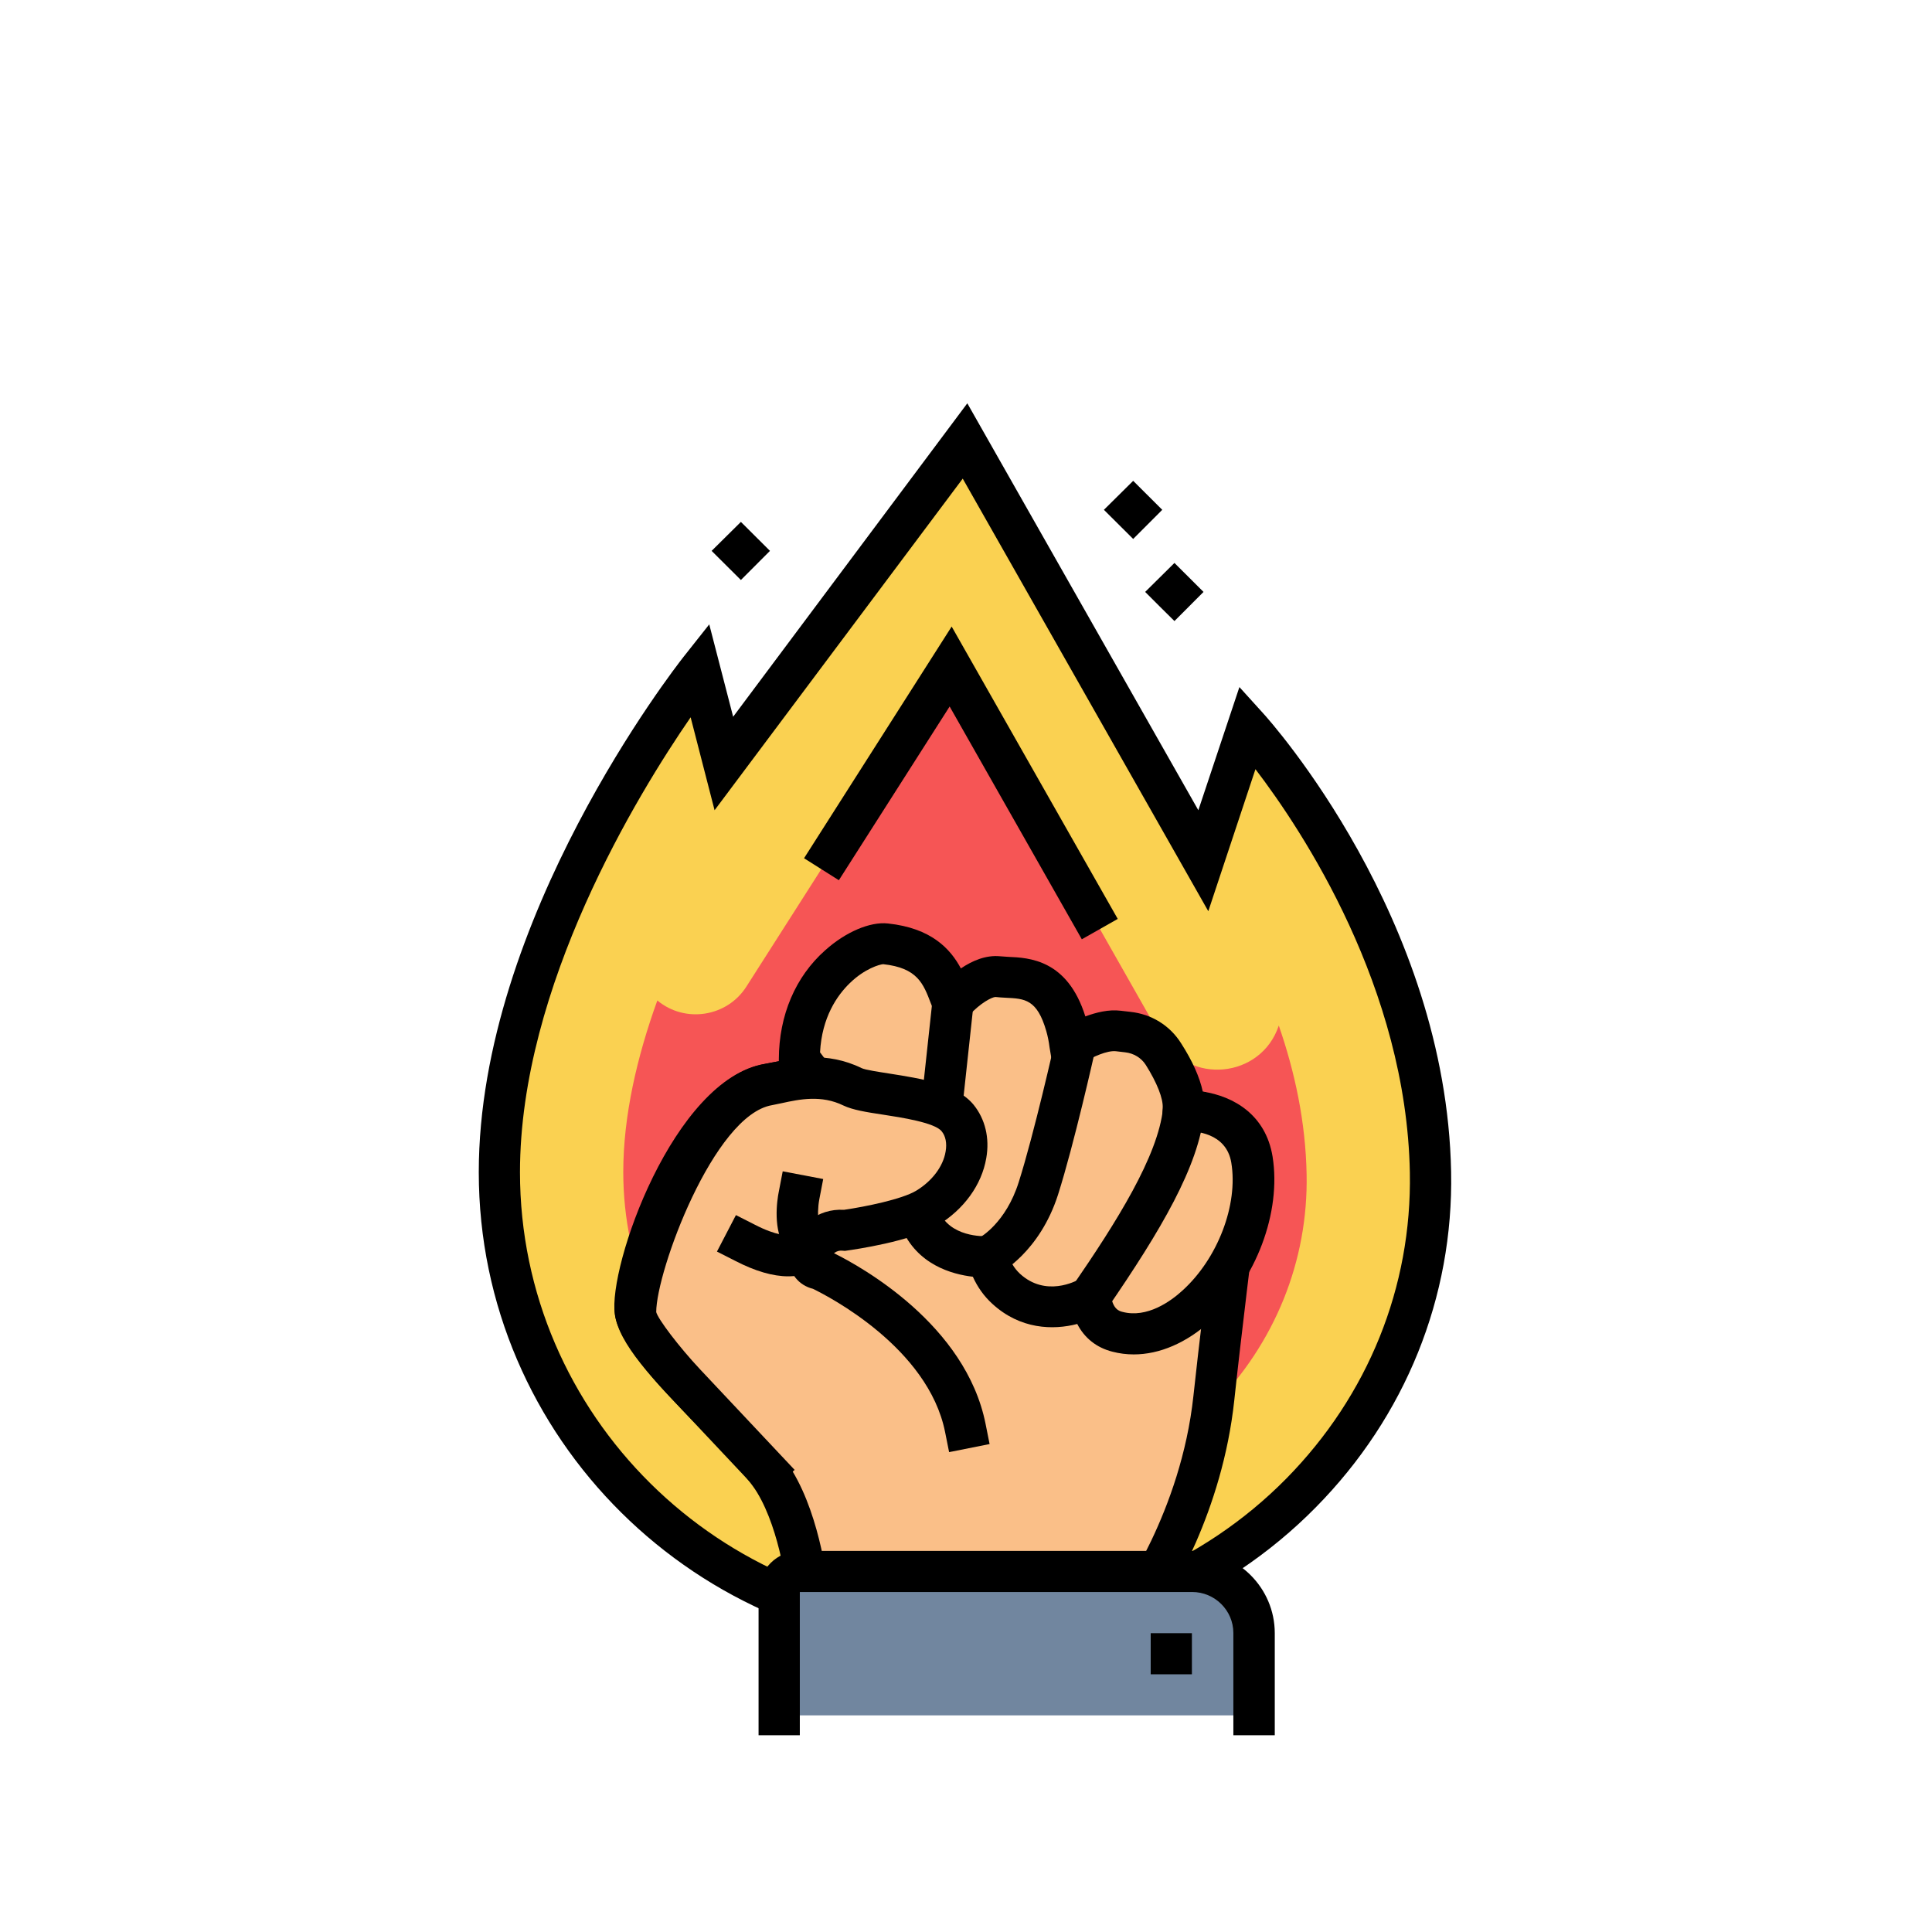 <svg xmlns="http://www.w3.org/2000/svg" xmlns:xlink="http://www.w3.org/1999/xlink" width="200" zoomAndPan="magnify" viewBox="0 0 150 150" height="200" preserveAspectRatio="xMidYMid meet" version="1.0"><defs><clipPath id="901a618fe2"><path d="M 37.184 31.223 L 112.934 31.223 L 112.934 129 L 37.184 129 Z M 37.184 31.223 " clip-rule="nonzero"/></clipPath><clipPath id="d74e1d25b9"><path d="M 58 120 L 99 120 L 99 134.723 L 58 134.723 Z M 58 120 " clip-rule="nonzero"/></clipPath></defs><path fill="#fad151" d="M 96.871 56.43 L 93.41 66.82 L 74.918 34.23 L 56.195 59.277 L 54.309 51.988 C 54.309 51.988 38.758 71.688 38.758 91.012 C 38.758 110.777 54.938 126.789 74.902 126.789 C 94.871 126.789 111.422 110.766 111.051 91.012 C 110.707 71.688 96.871 56.43 96.871 56.43 Z M 96.871 56.43 " fill-opacity="1" fill-rule="nonzero"/><g clip-path="url(#901a618fe2)"><path fill="#000000" d="M 74.918 128.398 C 54.094 128.398 37.172 111.633 37.172 91.012 C 37.172 71.359 52.422 51.832 53.062 51.008 L 55.066 48.477 L 56.922 55.648 L 75.102 31.312 L 93.039 62.906 L 96.227 53.344 L 98.07 55.379 C 98.645 56.004 112.293 71.289 112.664 90.984 C 112.852 100.719 109.121 109.969 102.16 117.027 C 95.043 124.254 85.109 128.398 74.918 128.398 Z M 53.621 55.691 C 49.504 61.668 40.371 76.566 40.371 91.012 C 40.371 109.867 55.867 125.195 74.918 125.195 C 84.266 125.195 93.355 121.41 99.871 114.793 C 106.219 108.344 109.621 99.922 109.461 91.039 C 109.191 76.695 101.145 64.527 97.473 59.719 L 93.812 70.746 L 74.746 37.16 L 55.48 62.906 Z M 53.621 55.691 " fill-opacity="1" fill-rule="nonzero"/></g><path fill="#f65555" d="M 74.918 117.211 C 60.281 117.211 48.391 105.457 48.391 90.996 C 48.391 86.629 49.461 82.031 51.035 77.676 C 53.191 79.469 56.453 78.957 57.953 76.594 L 73.816 51.734 L 90.152 80.508 C 92.297 84.281 97.914 83.738 99.285 79.625 C 100.516 83.172 101.371 87.082 101.445 91.184 C 101.574 97.898 98.984 104.305 94.156 109.199 C 89.125 114.293 82.121 117.211 74.918 117.211 Z M 74.918 117.211 " fill-opacity="1" fill-rule="nonzero"/><path fill="#fabf88" d="M 88.094 129.992 L 88.094 125.066 C 88.094 125.066 93.211 118.148 94.242 108.559 C 94.754 103.777 95.883 94.711 95.883 94.711 L 83.465 88.551 L 77.891 87.141 C 76.445 85.375 67.473 85.219 66.172 84.336 C 64.426 83.141 61.055 83.926 59.641 84.152 C 53.809 85.133 48.848 98.527 49.32 101.797 C 49.793 105.07 58.082 111.59 60.152 115.035 C 62.238 118.477 62.727 123.699 62.727 123.699 L 62.742 129.977 L 88.094 129.977 Z M 88.094 129.992 " fill-opacity="1" fill-rule="nonzero"/><path fill="#000000" d="M 61.141 131.586 L 61.125 123.715 C 61.125 123.715 60.625 118.918 58.781 115.875 C 58.023 114.621 56.137 112.699 54.32 110.852 C 50.551 107.008 48.062 104.316 47.734 102.039 C 47.203 98.328 52.293 83.797 59.367 82.602 L 59.809 82.516 C 61.727 82.16 64.941 81.59 67.07 83.027 C 67.441 83.184 69.301 83.441 70.672 83.625 C 74.547 84.152 77.289 84.594 78.676 85.703 L 84.164 87.125 L 97.602 93.785 L 97.457 94.91 C 97.441 94.996 96.328 104.02 95.828 108.73 C 94.898 117.367 90.867 123.844 89.695 125.578 L 89.695 131.598 L 86.496 131.598 L 86.496 124.555 L 86.809 124.129 C 86.852 124.055 91.684 117.41 92.656 108.387 C 93.055 104.645 93.84 98.211 94.156 95.637 L 82.906 90.059 L 76.988 88.562 L 76.66 88.152 C 75.988 87.555 72.117 87.043 70.258 86.785 C 67.457 86.402 66.07 86.203 65.27 85.66 C 64.242 84.949 61.539 85.445 60.395 85.645 L 59.91 85.73 C 55.352 86.5 50.508 98.738 50.906 101.586 C 51.105 103.008 54.293 106.254 56.609 108.617 C 58.652 110.691 60.582 112.656 61.527 114.223 C 63.77 117.938 64.297 123.332 64.312 123.559 L 64.34 131.57 Z M 61.141 131.586 " fill-opacity="1" fill-rule="nonzero"/><path fill="#fabf88" d="M 62.07 82.23 C 62.098 75.727 67.141 73.109 68.758 73.281 C 72.703 73.707 73.289 76.07 73.945 77.75 C 73.961 77.805 74.031 77.82 74.074 77.777 C 74.461 77.352 76.062 75.684 77.477 75.828 C 79.09 75.996 81.605 75.457 82.793 79.613 C 82.938 80.125 83.035 80.637 83.094 81.137 C 83.094 81.191 83.164 81.219 83.207 81.191 C 83.648 80.922 85.422 79.898 86.824 80.039 L 87.551 80.125 C 88.695 80.254 89.711 80.863 90.324 81.816 C 91.098 83.043 91.996 84.766 91.883 86.145 C 91.883 86.188 91.91 86.23 91.953 86.23 C 92.613 86.215 96.586 86.301 97.184 90.031 C 98.258 96.676 92.156 104.789 86.75 103.406 C 85.238 103.023 84.766 101.742 84.637 100.688 C 84.637 100.688 81.094 102.809 78.117 100.062 C 77.32 99.324 76.891 98.453 76.691 97.586 C 76.691 97.586 72.645 97.871 71.375 94.512 Z M 62.07 82.23 " fill-opacity="1" fill-rule="nonzero"/><path fill="#000000" d="M 88.023 105.156 C 87.465 105.156 86.91 105.086 86.367 104.945 C 85.121 104.629 84.195 103.875 83.637 102.793 C 81.777 103.277 79.219 103.223 77.047 101.23 C 76.391 100.633 75.891 99.922 75.531 99.125 C 73.918 98.938 71.188 98.199 69.973 95.297 L 60.469 82.773 L 60.469 82.23 C 60.48 78.828 61.754 75.828 64.07 73.777 C 65.641 72.367 67.543 71.543 68.941 71.699 C 72.301 72.055 73.789 73.664 74.602 75.188 C 75.488 74.59 76.547 74.133 77.66 74.246 C 77.848 74.262 78.047 74.277 78.262 74.289 C 79.891 74.359 82.879 74.488 84.266 78.914 C 85.109 78.602 86.078 78.359 87.008 78.473 L 87.754 78.559 C 89.395 78.73 90.824 79.613 91.695 80.992 C 92.582 82.375 93.141 83.625 93.383 84.75 C 95.801 85.121 98.27 86.559 98.801 89.789 C 99.5 94.113 97.527 99.363 93.996 102.566 C 92.113 104.262 90.039 105.156 88.023 105.156 Z M 85.938 98.098 L 86.238 100.488 C 86.379 101.656 86.91 101.797 87.152 101.855 C 89.066 102.355 90.898 101.031 91.812 100.191 C 94.543 97.715 96.141 93.543 95.598 90.273 C 95.211 87.922 92.742 87.797 91.984 87.824 L 91.281 87.84 L 90.238 86.801 L 90.27 86.031 C 90.324 85.305 89.824 84.051 88.953 82.672 C 88.609 82.133 88.023 81.777 87.367 81.703 L 86.637 81.617 C 85.965 81.547 84.836 82.047 84.035 82.543 L 83.293 83 L 81.648 82.273 L 81.492 81.348 C 81.434 80.879 81.348 80.453 81.234 80.055 C 80.52 77.578 79.562 77.535 78.09 77.465 C 77.805 77.449 77.531 77.434 77.289 77.406 C 77.031 77.406 76.117 77.863 75.246 78.828 L 74.645 79.5 L 72.801 79.184 L 72.273 77.906 C 71.688 76.367 71.23 75.145 68.57 74.859 C 68.301 74.875 67.141 75.199 65.984 76.324 C 65 77.277 63.812 78.973 63.668 81.703 L 72.859 93.93 C 73.688 96.105 76.461 95.977 76.574 95.977 L 77.918 95.906 L 78.234 97.215 C 78.391 97.887 78.707 98.441 79.191 98.895 C 81.191 100.73 83.551 99.465 83.809 99.309 Z M 85.938 98.098 " fill-opacity="1" fill-rule="nonzero"/><path fill="#fabf88" d="M 74.918 110.836 C 73.316 102.852 63.582 98.496 63.582 98.496 C 63.582 98.496 62.77 98.41 62.855 97.613 C 62.996 96.293 64.199 95.336 65.543 95.48 C 65.543 95.48 70.102 94.867 71.93 93.742 C 75.02 91.852 75.762 88.52 74.316 86.758 C 72.875 84.992 67.57 85.02 66.156 84.336 C 63.555 83.07 61.039 83.926 59.625 84.152 C 53.793 85.133 49.305 98.496 49.305 101.797 C 49.305 103.234 53.148 107.336 53.148 107.336 L 59.395 113.98 Z M 74.918 110.836 " fill-opacity="1" fill-rule="nonzero"/><path fill="#000000" d="M 59.34 116.242 L 52.008 108.445 C 50.047 106.367 47.734 103.52 47.734 101.812 C 47.734 98.367 52.25 83.812 59.395 82.602 C 59.598 82.574 59.809 82.516 60.055 82.473 C 61.598 82.145 64.199 81.605 66.898 82.93 C 67.184 83.07 68.273 83.227 69.07 83.355 C 71.5 83.738 74.273 84.168 75.59 85.773 C 76.488 86.883 76.848 88.352 76.574 89.914 C 76.219 91.992 74.848 93.887 72.801 95.137 C 70.746 96.391 66.285 97.016 65.785 97.09 L 65.598 97.117 L 65.398 97.102 C 65.184 97.074 64.957 97.145 64.785 97.273 C 64.77 97.273 64.77 97.289 64.754 97.301 C 66.855 98.34 74.977 102.836 76.52 110.551 L 76.832 112.117 L 73.688 112.742 L 73.375 111.176 C 72.059 104.629 64.297 100.633 63.113 100.062 C 62.07 99.805 61.152 98.883 61.297 97.488 C 61.41 96.418 61.941 95.465 62.785 94.797 C 63.57 94.172 64.512 93.871 65.527 93.93 C 67.199 93.688 70.043 93.105 71.129 92.449 C 72.375 91.695 73.23 90.555 73.418 89.402 C 73.531 88.762 73.418 88.195 73.102 87.824 C 72.559 87.156 69.973 86.758 68.57 86.543 C 67.242 86.344 66.199 86.172 65.484 85.832 C 63.77 84.992 62.07 85.348 60.711 85.645 C 60.426 85.703 60.168 85.762 59.938 85.805 C 55.41 86.57 50.949 98.711 50.949 101.871 C 51.078 102.395 52.68 104.531 54.363 106.324 L 61.695 114.121 Z M 59.34 116.242 " fill-opacity="1" fill-rule="nonzero"/><path fill="#000000" d="M 64.414 98.168 L 62.828 98 C 62.098 97.914 61.453 97.559 61.023 96.961 C 59.98 95.566 60.324 93.203 60.469 92.504 L 60.77 90.941 L 63.914 91.539 L 63.613 93.105 C 63.496 93.715 63.484 94.457 63.555 94.867 L 64.77 94.996 Z M 64.414 98.168 " fill-opacity="1" fill-rule="nonzero"/><path fill="#000000" d="M 61.195 99.094 C 60.012 99.094 58.637 98.695 57.094 97.898 L 55.664 97.172 L 57.137 94.34 L 58.566 95.066 C 60.297 95.965 61.152 95.934 61.453 95.895 L 63.027 95.621 L 63.582 98.766 L 62.012 99.039 C 61.738 99.066 61.484 99.094 61.195 99.094 Z M 61.195 99.094 " fill-opacity="1" fill-rule="nonzero"/><path fill="#f3ba81" d="M 73.988 77.875 L 73.219 85.047 Z M 73.988 77.875 " fill-opacity="1" fill-rule="nonzero"/><path fill="#000000" d="M 71.449 86.438 L 72.566 76.094 L 75.75 76.434 L 74.633 86.777 Z M 71.449 86.438 " fill-opacity="1" fill-rule="nonzero"/><path fill="#000000" d="M 76.09 99.648 L 74.617 96.816 L 76.047 96.094 C 76.117 96.051 78.09 94.953 79.09 91.793 C 80.293 88.008 81.863 81.02 81.879 80.949 L 82.223 79.387 L 85.352 80.082 L 85.008 81.633 C 84.938 81.934 83.395 88.82 82.148 92.746 C 80.719 97.215 77.648 98.84 77.52 98.91 Z M 76.09 99.648 " fill-opacity="1" fill-rule="nonzero"/><path fill="#000000" d="M 85.023 102.965 L 82.379 101.16 L 83.277 99.836 C 86.695 94.867 89.91 89.758 90.297 86.059 L 90.469 84.465 L 93.656 84.793 L 93.496 86.371 C 93.07 90.543 90.152 95.496 85.938 101.629 Z M 85.023 102.965 " fill-opacity="1" fill-rule="nonzero"/><path fill="#71869f" d="M 60.496 133.18 L 60.496 123.602 C 60.496 122.719 61.211 122.008 62.098 122.008 L 92.555 122.008 C 95.211 122.008 97.355 124.156 97.355 126.789 L 97.355 133.18 Z M 60.496 133.18 " fill-opacity="1" fill-rule="nonzero"/><g clip-path="url(#d74e1d25b9)"><path fill="#000000" d="M 98.957 134.773 L 95.758 134.773 L 95.758 126.789 C 95.758 125.023 94.312 123.602 92.555 123.602 L 62.098 123.602 L 62.098 134.773 L 58.895 134.773 L 58.895 123.602 C 58.895 121.836 60.34 120.414 62.098 120.414 L 92.555 120.414 C 96.086 120.414 98.973 123.273 98.973 126.801 L 98.973 134.773 Z M 98.957 134.773 " fill-opacity="1" fill-rule="nonzero"/></g><path fill="#000000" d="M 89.34 129.992 L 89.34 126.801 L 92.539 126.801 L 92.539 129.992 C 89.34 129.992 92.555 129.992 89.34 129.992 Z M 89.34 129.992 " fill-opacity="1" fill-rule="nonzero"/><path fill="#000000" d="M 83.992 72.926 L 73.73 54.852 L 65.129 68.34 L 62.426 66.633 L 73.887 48.645 L 86.781 71.344 Z M 83.992 72.926 " fill-opacity="1" fill-rule="nonzero"/><path fill="#000000" d="M 55.25 42.77 L 57.523 40.52 L 59.781 42.77 L 57.523 45.031 C 55.25 42.77 57.523 45.031 55.25 42.77 Z M 55.25 42.77 " fill-opacity="1" fill-rule="nonzero"/><path fill="#000000" d="M 88.91 45.957 L 91.184 43.707 L 93.441 45.957 L 91.184 48.219 C 88.91 45.957 91.184 48.234 88.91 45.957 Z M 88.91 45.957 " fill-opacity="1" fill-rule="nonzero"/><path fill="#000000" d="M 85.707 39.582 L 87.98 37.332 L 90.238 39.582 L 87.98 41.844 C 85.707 39.582 87.98 41.844 85.707 39.582 Z M 85.707 39.582 " fill-opacity="1" fill-rule="nonzero"/></svg>